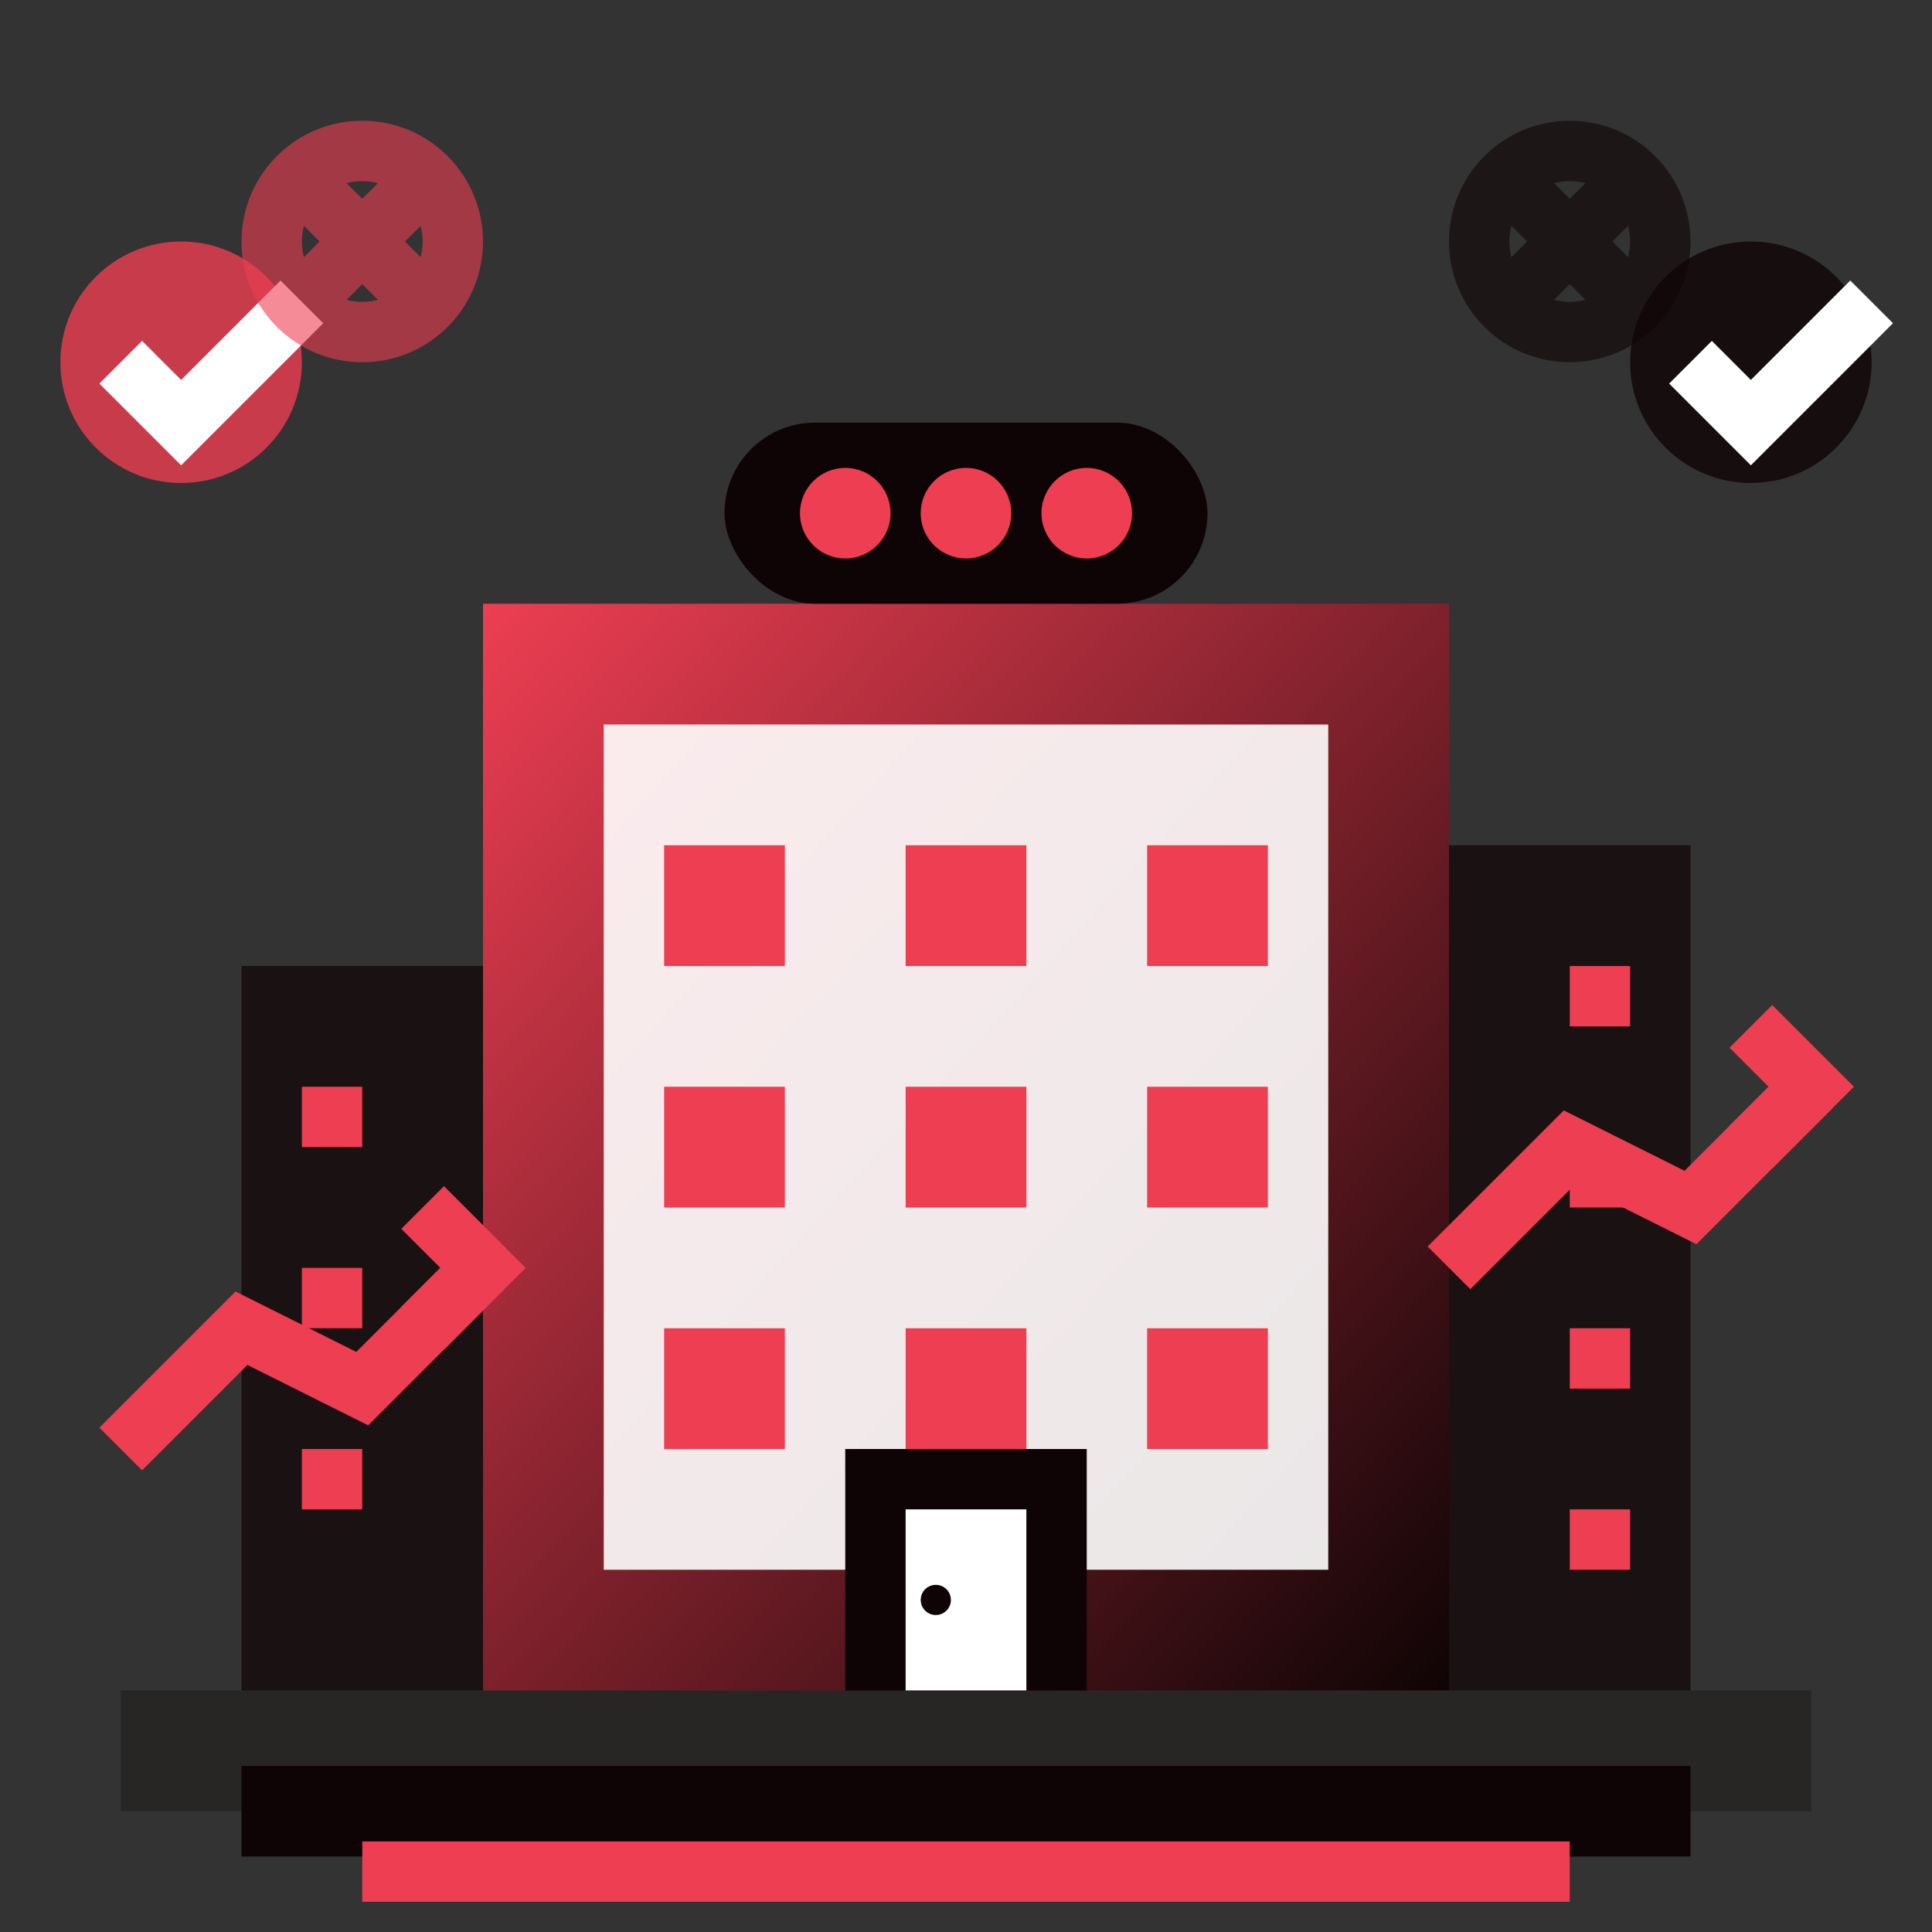 <svg width="64" height="64" viewBox="0 0 64 64" fill="none" xmlns="http://www.w3.org/2000/svg">
  <rect x="0" y="0" width="64" height="64" fill="#333333" stroke="none"/>
  <defs>
    <linearGradient id="companyGrad" x1="0%" y1="0%" x2="100%" y2="100%">
      <stop offset="0%" style="stop-color:#ed3e52;stop-opacity:1" />
      <stop offset="100%" style="stop-color:#0f0405;stop-opacity:1" />
    </linearGradient>
  </defs>
  
  <!-- Main building -->
  <rect x="16" y="20" width="32" height="36" fill="url(#companyGrad)"/>
  <rect x="20" y="24" width="24" height="28" fill="#fff" opacity="0.9"/>
  
  <!-- Building windows -->
  <g fill="#ed3e52">
    <rect x="22" y="28" width="4" height="4"/>
    <rect x="30" y="28" width="4" height="4"/>
    <rect x="38" y="28" width="4" height="4"/>
    
    <rect x="22" y="36" width="4" height="4"/>
    <rect x="30" y="36" width="4" height="4"/>
    <rect x="38" y="36" width="4" height="4"/>
    
    <rect x="22" y="44" width="4" height="4"/>
    <rect x="30" y="44" width="4" height="4"/>
    <rect x="38" y="44" width="4" height="4"/>
  </g>
  
  <!-- Company entrance -->
  <rect x="28" y="48" width="8" height="8" fill="#0f0405"/>
  <rect x="30" y="50" width="4" height="6" fill="#fff"/>
  <circle cx="31" cy="53" r="0.5" fill="#0f0405"/>
  
  <!-- Company logo/sign -->
  <rect x="24" y="14" width="16" height="6" rx="3" fill="#0f0405"/>
  <circle cx="28" cy="17" r="1.5" fill="#ed3e52"/>
  <circle cx="32" cy="17" r="1.5" fill="#ed3e52"/>
  <circle cx="36" cy="17" r="1.5" fill="#ed3e52"/>
  
  <!-- Side buildings -->
  <rect x="8" y="32" width="8" height="24" fill="#0f0405" opacity="0.7"/>
  <rect x="10" y="36" width="2" height="2" fill="#ed3e52"/>
  <rect x="10" y="42" width="2" height="2" fill="#ed3e52"/>
  <rect x="10" y="48" width="2" height="2" fill="#ed3e52"/>
  
  <rect x="48" y="28" width="8" height="28" fill="#0f0405" opacity="0.7"/>
  <rect x="52" y="32" width="2" height="2" fill="#ed3e52"/>
  <rect x="52" y="38" width="2" height="2" fill="#ed3e52"/>
  <rect x="52" y="44" width="2" height="2" fill="#ed3e52"/>
  <rect x="52" y="50" width="2" height="2" fill="#ed3e52"/>
  
  <!-- Ground/foundation -->
  <rect x="4" y="56" width="56" height="4" fill="#0f0405" opacity="0.3"/>
  
  <!-- Company growth arrows -->
  <g stroke="#ed3e52" stroke-width="2" fill="none">
    <path d="M4 48 L8 44 L12 46 L16 42"/>
    <path d="M48 42 L52 38 L56 40 L60 36"/>
    
    <!-- Arrow heads -->
    <path d="M14 44 L16 42 L14 40"/>
    <path d="M58 38 L60 36 L58 34"/>
  </g>
  
  <!-- Success indicators -->
  <circle cx="6" cy="12" r="4" fill="#ed3e52" opacity="0.8"/>
  <path d="M4 12 L6 14 L10 10" stroke="#fff" stroke-width="2" fill="none"/>
  
  <circle cx="58" cy="12" r="4" fill="#0f0405" opacity="0.8"/>
  <path d="M56 12 L58 14 L62 10" stroke="#fff" stroke-width="2" fill="none"/>
  
  <!-- Innovation symbols -->
  <g stroke="#ed3e52" stroke-width="2" fill="none" opacity="0.6">
    <circle cx="12" cy="8" r="3"/>
    <path d="M10 6 L14 10"/>
    <path d="M14 6 L10 10"/>
  </g>
  
  <g stroke="#0f0405" stroke-width="2" fill="none" opacity="0.6">
    <circle cx="52" cy="8" r="3"/>
    <path d="M50 6 L54 10"/>
    <path d="M54 6 L50 10"/>
  </g>
  
  <!-- Foundation/stability lines -->
  <line x1="8" y1="60" x2="56" y2="60" stroke="#0f0405" stroke-width="3"/>
  <line x1="12" y1="62" x2="52" y2="62" stroke="#ed3e52" stroke-width="2"/>
</svg>
